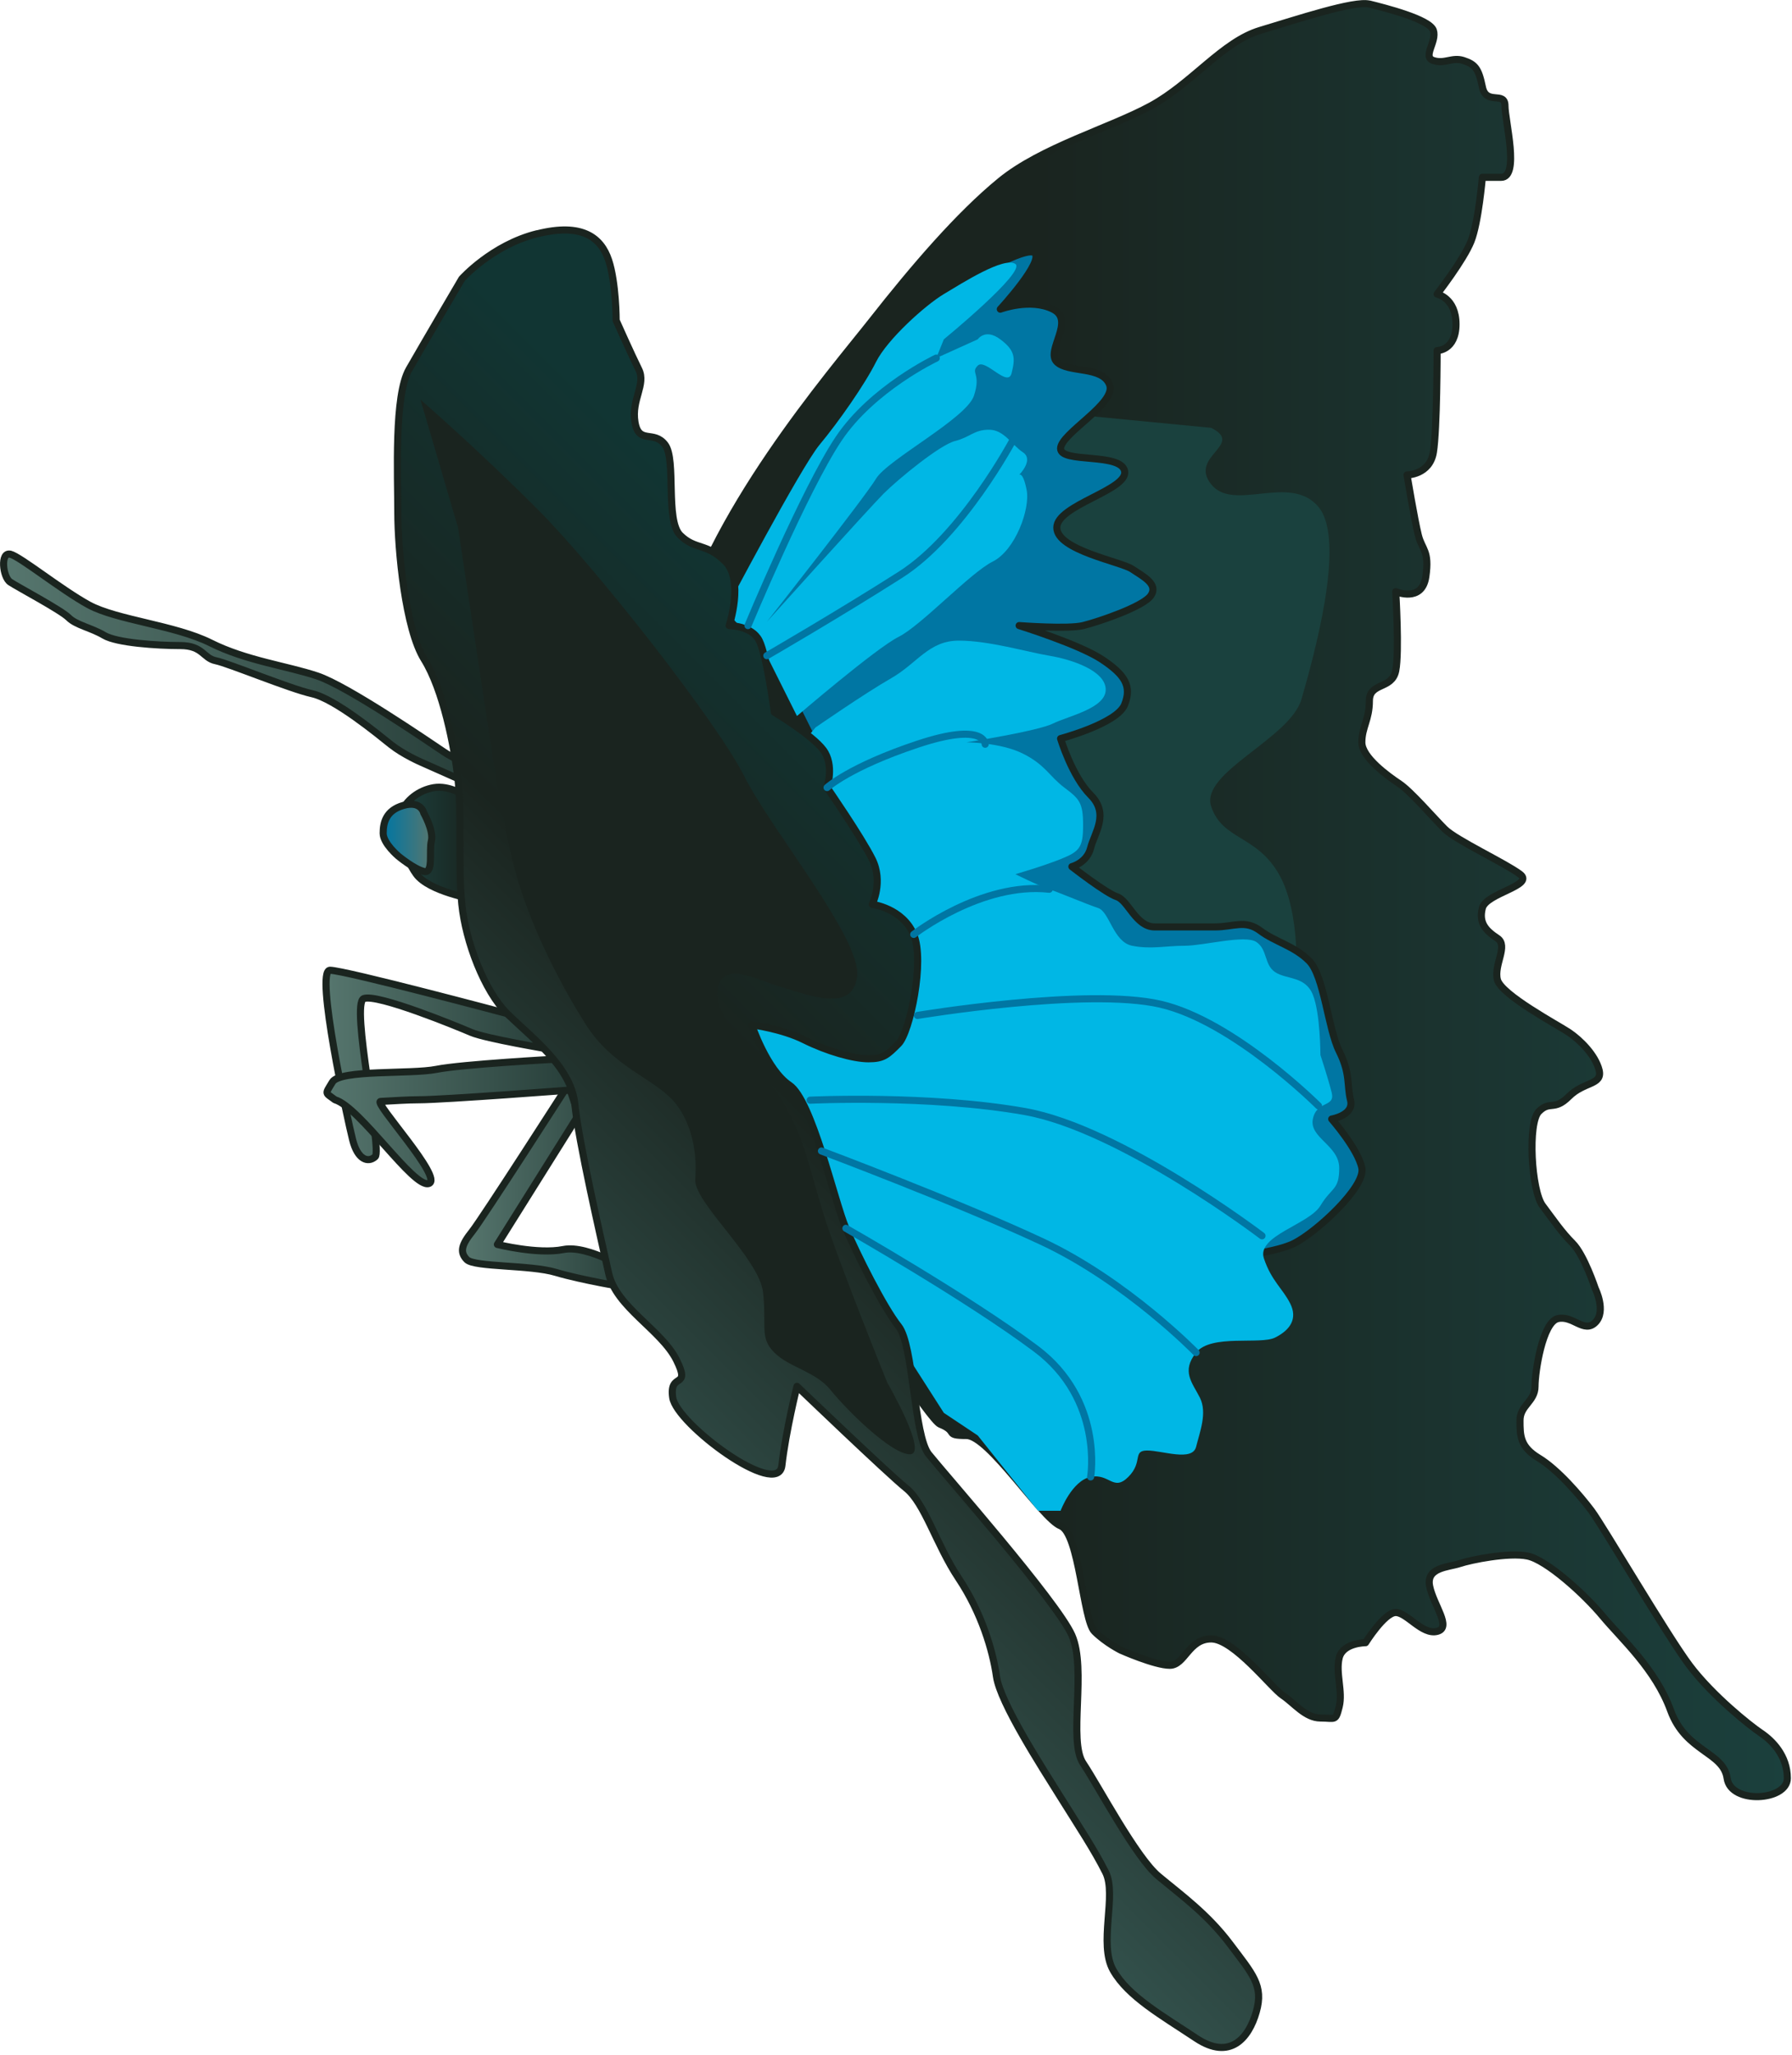 
        <svg xmlns:rdf="http://www.w3.org/1999/02/22-rdf-syntax-ns#" xmlns="http://www.w3.org/2000/svg" xmlns:cc="http://creativecommons.org/ns#" xmlns:xlink="http://www.w3.org/1999/xlink" xmlns:dc="http://purl.org/dc/elements/1.1/" x="0px" y="0px" width="437" height="501" viewBox="0 0 437 501" xml:space="preserve">
            <title>Papilio ulysses (Ulysses Butterfly)</title>
            <desc xmlns:ian_image_library="https://ian.umces.edu/media-library/">
                <ian_image_library:title>Papilio ulysses (Ulysses Butterfly)</ian_image_library:title>
                <ian_image_library:descr>Illustration of Papilio ulysses (Ulysses Butterfly)</ian_image_library:descr>
                <ian_image_library:scene>
                    <ian_image_library:contains>Ulysses, butterfly, blue, mountain, butterfly, swallowtail, Australia, Arthropoda, Insecta, Lepidoptera, Papilionoidae, Papilio, ulysses</ian_image_library:contains>
                    <ian_image_library:when>2005-01-25</ian_image_library:when>
                </ian_image_library:scene>
            </desc>
            
 <defs></defs>
 <linearGradient id="ian_symbols_48e1c3d0e9ee3594f10126196e23495c" y2="219.43" gradientUnits="userSpaceOnUse" x2="435.86" y1="219.43" x1="161.44">
  <stop stop-color="#1A241F" offset=".332"/>
  <stop stop-color="#1B403D" offset="1"/>
 </linearGradient>
 <path stroke-linejoin="round" d="m333.94.985c3.665.916 14.686 3.668 15.605 6.427.912 2.749-2.752 6.437 0 7.343 2.759.919 4.604-.906 7.343 0 2.756.919 3.668 1.833 4.602 6.427.902 4.598 5.514.929 5.514 4.598 0 3.668 3.651 17.448-.93 17.448h-4.584s-.934 11.019-2.766 15.603c-1.836 4.604-8.267 12.864-8.267 12.864s4.605.919 4.605 7.346-4.605 6.427-4.605 6.427 0 19.291-.912 24.802c-.909 5.511-6.427 5.511-6.427 5.511s1.839 11.021 2.759 14.688c.916 3.662 2.759 3.679 1.832 10.105-.916 6.427-7.343 3.665-7.343 3.665s.913 14.696 0 19.284c-.916 4.604-6.427 2.758-6.427 7.353 0 4.581-1.836 6.427-1.836 10.095 0 3.685 6.417 8.266 9.176 10.112 2.751 1.833 8.266 8.249 11.024 11.008 2.759 2.755 14.699 8.273 18.367 11.025 3.662 2.758-8.279 4.604-9.182 8.262-.934 3.675.902 5.518 3.668 7.353 2.749 1.833-.92 6.427 0 10.105.916 3.678 14.689 11.008 17.448 12.854 2.748 1.846 6.427 5.507 7.356 9.175.906 3.678-3.688 2.759-7.356 6.437-3.669 3.668-4.595.909-7.343 3.668-2.763 2.749-1.833 19.291.916 22.956 2.758 3.678 4.595 6.43 7.346 9.192 2.76 2.748 5.508 11.021 5.508 11.021s2.748 5.511 0 8.259c-2.748 2.759-5.518-1.846-9.186-.926-3.668.926-5.514 12.86-5.514 16.528 0 3.678-3.662 4.598-3.662 8.266 0 3.685 0 6.443 4.592 9.195 4.584 2.759 10.091 9.176 12.85 12.844 2.756 3.675 18.364 30.313 23.878 37.665 5.515 7.347 14.689 14.68 17.449 16.521 2.748 1.846 6.426 5.515 6.426 11.021 0 5.5-13.779 6.427-14.686 0-.916-6.427-10.118-6.427-13.779-16.528-3.679-10.105-11.942-17.441-16.532-22.949-4.584-5.523-13.787-13.783-18.368-14.699-4.594-.93-13.776.916-16.528 1.836-2.752.913-8.249.913-7.336 5.507.909 4.599 5.514 10.105 1.821 11.024-3.664.914-7.339-4.597-10.091-4.597-2.762 0-7.354 7.356-7.354 7.356s-5.504 0-6.427 3.667c-.919 3.676.923 8.267 0 11.935-.919 3.669-.919 2.759-4.584 2.759-3.679 0-6.427-3.672-9.192-5.507-2.748-1.847-11.935-13.773-17.444-13.773-5.515 0-6.427 6.427-10.096 6.427-3.685 0-11.934-3.679-11.934-3.679s-3.691-1.828-6.447-4.588c-2.759-2.765-3.672-23.878-8.252-25.724-4.595-1.829-17.448-22.029-22.959-22.029-5.514 0-1.846-.919-6.431-2.759-4.591-1.835-65.197-99.181-65.197-99.181s-6.437-57.855.919-90.002c7.34-32.134 37.642-67.034 47.747-79.887 10.104-12.864 21.116-25.708 31.221-33.97 10.105-8.269 26.624-12.864 36.739-18.371 10.095-5.514 17.447-15.619 26.641-18.368 9.15-2.74 22.94-7.328 26.62-6.409z" stroke="#1A241F" stroke-linecap="round" stroke-width="1.731" fill="url(#ian_symbols_48e1c3d0e9ee3594f10126196e23495c)"/>
 <linearGradient id="ian_symbols_38a82eeaeb78653441d58a1768457efc" y2="205.58" gradientUnits="userSpaceOnUse" x2="115.72" y1="205.58" x1="97.384">
  <stop stop-color="#1B403D" offset="0"/>
  <stop stop-color="#1A241F" offset="1"/>
 </linearGradient>
 <path stroke-linejoin="round" d="m113.25 193.88s-3.709-2.478-7.428-1.866c-3.712.625-6.813 3.09-8.046 6.19-1.237 3.093.616 10.521 3.715 14.848 3.09 4.328 14.23 6.193 14.23 6.193l-2.47-25.36z" stroke="#1A241F" stroke-linecap="round" stroke-width="1.731" fill="url(#ian_symbols_38a82eeaeb78653441d58a1768457efc)"/>
 <path d="m252.66 100.17l42.696 4.134c8.269 4.122-5.515 6.887 0 13.757 5.51 6.91 19.276-2.749 26.177 5.524 6.887 8.259-1.386 37.188-4.138 46.834-2.763 9.635-24.788 17.908-22.039 26.177 2.758 8.252 11.007 6.883 16.531 16.522 5.508 9.645 4.135 26.18 4.135 26.18l-61.989 1.373-24.795-39.95 9.649-52.348 13.77-48.19z" fill="#1A413E"/>
 <path stroke-linejoin="round" d="m252.21 61.589c2.748 1.846-8.273 13.783-8.273 13.783s7.344-2.759 12.854 0c5.515 2.749-1.832 10.095.927 12.854 2.752 2.748 11.015.905 12.854 5.514 1.836 4.587-11.934 11.924-11.934 15.602s14.699.927 15.612 5.507c.909 4.598-16.532 8.272-16.532 13.773 0 5.507 15.619 8.273 18.354 10.105 2.762 1.846 6.427 3.675 4.604 6.427-1.843 2.759-12.874 6.44-16.546 7.353-3.661.91-15.599 0-15.599 0s14.686 4.585 20.2 8.263c5.518 3.678 7.353 6.426 5.518 11.021-1.843 4.602-15.612 8.259-15.612 8.259s2.755 9.186 7.336 13.783c4.598 4.595.93 9.186 0 12.854-.916 3.675-4.581 4.584-4.581 4.584s8.253 6.447 11.015 7.356c2.752.913 4.591 7.34 9.179 7.34h14.699c4.591 0 7.35-1.833 11.032.926 3.647 2.749 8.259 3.678 11.923 7.346 3.668 3.665 4.591 16.529 7.347 22.039 2.759 5.514 1.843 8.263 2.759 11.931.919 3.665-4.595 4.595-4.595 4.595s6.438 7.34 7.354 11.944c.909 4.598-11.021 15.605-16.528 18.368-5.514 2.748-19.291 3.668-19.291 3.668l-39.494-19.284-30.295-76.229-28.476-31.221-4.584-9.175-13.78-22.036 27.543-47.76 22.966-29.385c.01-.001 19.31-11.952 22.06-10.106z" stroke="#1A241F" stroke-linecap="round" stroke-width="1.731" fill="#0076A3"/>
 <linearGradient id="ian_symbols_fa40384e0f93010485a054aacd8cdee0" y2="162.91" gradientUnits="userSpaceOnUse" x2="117.57" y1="162.91" x1=".866">
  <stop stop-color="#56766E" offset="0"/>
  <stop stop-color="#273E39" offset="1"/>
 </linearGradient>
 <path stroke-linejoin="round" d="m2.493 135.09c2.471.619 12.377 8.666 19.172 12.384 6.823 3.698 21.055 4.939 29.707 9.263 8.655 4.337 18.557 5.574 25.988 8.049 7.427 2.482 27.218 16.082 30.931 18.554 3.722 2.475 9.284 4.341 9.284 4.341l-3.719 3.09-11.147-4.956s-4.32-1.856-7.414-4.317c-3.09-2.475-13.601-11.139-19.172-12.374-5.575-1.25-20.413-7.427-23.513-8.05-3.093-.618-3.093-3.695-8.665-3.695-5.551 0-15.457-.642-18.557-2.487-3.1-1.853-6.809-2.478-8.665-4.334-1.853-1.846-12.374-7.417-14.229-8.655-1.849-1.22-2.454-7.4.008-6.79z" stroke="#1A241F" stroke-linecap="round" stroke-width="1.731" fill="url(#ian_symbols_fa40384e0f93010485a054aacd8cdee0)"/>
 <path d="m176.9 148.84s18.378-34.903 22.959-40.417c4.594-5.508 11.021-14.683 13.776-20.196 2.755-5.501 11.944-13.774 16.525-16.532 4.598-2.749 14.688-9.186 17.451-7.353 2.748 1.846-17.451 18.384-17.451 18.384l-1.84 4.571 10.112-4.571s1.843-2.759 5.5 0c3.679 2.742 3.679 4.581 2.759 8.249-.913 3.678-6.416-3.678-8.259-1.843-1.846 1.843.906 1.843-.927 7.356-1.832 5.518-21.116 15.602-23.871 20.208-2.756 4.591-26.631 34.899-26.631 34.899s24.795-27.553 28.453-31.231c3.678-3.668 13.786-11.941 17.461-12.857 3.669-.923 4.599-2.748 8.267-2.748 3.664 0 5.507 3.665 8.272 5.511 2.749 1.821-.93 5.511-.93 5.511s.93-.93 1.832 3.667c.917 4.594-2.748 14.683-8.259 17.448-5.514 2.748-17.448 15.612-22.966 18.361-5.5 2.752-24.784 19.297-24.784 19.297l-7.347-14.699-10.09-11.01z" fill="#00B7E5"/>
 <linearGradient id="ian_symbols_e38cbf70f0639084c10c5fff65ca79b9" y2="259.62" gradientUnits="userSpaceOnUse" x2="134.19" y1="259.62" x1="79.505">
  <stop stop-color="#56766E" offset="0"/>
  <stop stop-color="#273E39" offset="1"/>
 </linearGradient>
 <path stroke-linejoin="round" d="m80.47 236.53c3.702.034 43.152 10.555 43.152 10.555l10.568 8.739s-15.751-2.63-19.274-4.135c-3.526-1.515-22.84-9.446-26.184-8.263-3.34 1.17 4.527 36.979 2.759 38.564-1.758 1.589-4.307.659-5.497-4.125-1.211-4.79-9.22-41.35-5.528-41.33z" stroke="#1A241F" stroke-linecap="round" stroke-width="1.731" fill="url(#ian_symbols_e38cbf70f0639084c10c5fff65ca79b9)"/>
 <linearGradient id="ian_symbols_4731ef3400afde7419650fd59e3d3efd" y2="289.15" gradientUnits="userSpaceOnUse" x2="154.08" y1="289.15" x1="112.78">
  <stop stop-color="#56766E" offset="0"/>
  <stop stop-color="#273E39" offset="1"/>
 </linearGradient>
 <path stroke-linejoin="round" d="m138.61 264.4s-21.035 32.793-23.507 35.876c-2.484 3.101-3.09 4.946-1.247 6.813 1.862 1.85 15.463 1.234 21.657 3.09 6.193 1.856 17.323 3.709 17.323 3.709l1.241-3.709s-10.514-6.802-16.698-5.564c-6.204 1.24-16.082-1.237-16.082-1.237l19.777-31.556-2.46-7.42z" stroke="#1A241F" stroke-linecap="round" stroke-width="1.731" fill="url(#ian_symbols_4731ef3400afde7419650fd59e3d3efd)"/>
 <linearGradient id="ian_symbols_23cf55a420e45dc4f934755ea6fb1f51" y2="273.4" gradientUnits="userSpaceOnUse" x2="140.47" y1="273.4" x1="79.748">
  <stop stop-color="#56766E" offset="0"/>
  <stop stop-color="#273E39" offset="1"/>
 </linearGradient>
 <path stroke-linejoin="round" d="m135.51 258.21s-22.894 1.244-29.078 2.481c-6.18 1.234-23.5 0-25.366 3.09-1.853 3.1-1.853 2.472.625 4.328 6.184 1.856 19.166 21.657 22.884 20.413 3.712-1.227-13.661-19.919-11.761-20.007 3.279-.173 6.585-.406 9.29-.406 6.184 0 38.361-2.472 38.361-2.472l-4.95-7.42z" stroke="#1A241F" stroke-linecap="round" stroke-width="1.731" fill="url(#ian_symbols_23cf55a420e45dc4f934755ea6fb1f51)"/>
 <path d="m198.94 177.3s11.931-8.263 18.354-11.941c6.439-3.679 9.191-9.186 16.535-9.186 7.356 0 16.531 2.759 22.039 3.679 5.521.916 13.773 3.668 13.773 8.272 0 4.581-9.176 6.427-12.854 8.266-3.668 1.829-21.112 4.577-21.112 4.577s8.259 0 13.783 2.759c5.497 2.749 6.41 5.507 10.088 8.273 3.668 2.749 4.581 3.678 4.581 9.175 0 5.51-.913 6.427-5.493 8.269-4.595 1.826-11.021 3.668-11.021 3.668s5.507 2.758 8.256 3.675c2.766.93 9.186 3.678 11.951 4.587 2.748.913 3.668 8.266 8.249 9.186 4.604.917 8.262 0 12.867 0 4.591 0 14.695-2.758 17.434-.919 2.767 1.836 1.847 5.514 4.592 7.356 2.759 1.836 7.359.906 9.192 5.514 1.846 4.571 1.846 14.683 1.846 14.683s1.819 5.514 2.748 9.168c.917 3.685-3.668 1.846-4.594 6.44-.917 4.591 6.43 6.427 6.43 11.944 0 5.51-1.836 4.587-4.584 9.175-2.763 4.588-15.63 7.347-13.783 12.86 1.843 5.507 4.591 7.354 6.423 11.018 1.836 3.669 0 6.427-3.678 8.272-3.647 1.833-15.599-.93-19.277 3.669-3.675 4.588-.916 7.353.93 11.007 1.822 3.686-.01 8.28-.93 11.958-.916 3.669-8.263.909-11.924.909-3.691 0-.93 2.76-4.604 6.428-3.668 3.678-4.588-.91-9.186 0-4.581.926-7.336 8.259-7.336 8.259h-5.515l-14.686-18.354-8.272-5.514-14.703-22.965-19.277-34.887-16.528-39.5.916-47.753 18.37-22.06z" fill="#00B7E5"/>
 <linearGradient id="ian_symbols_4bfcb3cf08902c54054b714aa43a2044" y2="350.03" gradientUnits="userSpaceOnUse" x2="140.21" y1="201.7" x1="288.54">
  <stop stop-color="#113533" offset=".129"/>
  <stop stop-color="#1A241F" offset=".545"/>
  <stop stop-color="#32504B" offset="1"/>
 </linearGradient>
 <path stroke-linejoin="round" d="m130.98 57.008c11.018-2.762 15.602.913 17.444 6.427 1.836 5.511 1.836 14.686 1.836 14.686s3.678 8.263 5.507 11.941c1.836 3.678-1.839 7.34-.916 12.853.916 5.508 4.584 1.843 7.343 5.508 2.765 3.667 0 18.378 3.668 22.045 3.682 3.662 6.437 1.833 11.031 6.427 4.598 4.591.92 15.612.92 15.612s5.507 0 7.339 3.668c1.846 3.679 3.679 17.458 3.679 17.458s9.179 5.507 11.931 9.176c2.759 3.668.926 9.192.926 9.192s8.26 11.934 11.019 17.444c2.745 5.514 0 11.021 0 11.021s7.346.909 10.104 7.336c2.752 6.437-.923 23.885-3.682 26.633-2.745 2.759-3.678 3.678-7.336 3.678-3.679 0-10.105-1.836-15.619-4.581-5.507-2.765-12.854-3.691-12.854-3.691s3.678 11.021 9.186 14.699c5.504 3.668 11.015 28.469 13.773 34.896 2.748 6.427 9.186 19.28 12.85 23.879 3.682 4.591 3.682 26.623 7.356 31.214 3.669 4.604 31.212 35.815 34.896 44.086 3.665 8.262-.923 25.72 2.738 31.228 3.692 5.504 12.867 22.948 18.381 27.546 5.501 4.584 11.928 9.186 17.448 16.528 5.511 7.337 8.26 10.105 6.413 16.532-1.821 6.428-6.413 11.94-14.686 6.428-8.263-5.509-16.519-10.116-20.196-16.543-3.668-6.417.916-18.361-1.846-23.875-2.756-5.497-6.428-11.011-11.008-18.351-4.595-7.356-14.7-22.972-15.619-29.398-.913-6.421-3.675-15.605-9.186-23.879-5.508-8.255-8.26-18.36-12.854-22.039-4.57-3.69-26.61-24.83-26.61-24.83s-2.752 11.024-3.678 19.297c-.92 8.256-25.708-10.105-26.627-16.546-.927-6.419 4.567-1.821.919-9.168-3.678-7.354-14.699-12.864-16.535-21.126-1.842-8.267-7.356-32.134-8.259-41.333-.916-9.175-11.031-16.532-16.548-22.039-5.497-5.5-10.084-17.441-11.004-26.617-.917-9.196 0-22.039-.917-30.312-.916-8.262-3.678-22.029-8.269-29.385-4.595-7.353-6.427-26.641-6.427-35.802 0-9.188-.919-28.48 2.748-34.906 3.679-6.427 12.865-22.046 12.865-22.046s7.35-8.265 18.37-11z" stroke="#1A241F" stroke-linecap="round" stroke-width="1.731" fill="url(#ian_symbols_4bfcb3cf08902c54054b714aa43a2044)"/>
 <path d="m102.51 97.401s13.783 11.94 28.473 26.64c14.686 14.686 44.085 52.341 50.512 65.195s28.456 39.494 27.536 48.669c-.913 9.179-11.934 4.608-18.36 2.762-6.427-1.832-13.773-6.427-15.603 0-1.846 6.417 10.088 18.364 15.603 27.543 5.507 9.186 6.427 15.623 10.095 27.553 3.685 11.935 15.622 41.333 15.622 41.333s10.102 17.435 5.504 17.435c-4.601 0-15.608-11.008-19.287-15.602-3.668-4.598-10.095-5.518-13.77-9.186-3.679-3.669-1.833-6.427-2.759-14.7-.92-8.259-16.985-22.032-16.528-27.542.46-5.511-.457-13.784-5.504-19.291-5.055-5.5-14.71-8.262-21.126-18.367-6.427-10.095-12.864-22.949-16.529-34.883-3.675-11.951-7.346-37.658-7.346-37.658l-7.343-48.68-9.17-31.209z" fill="#1A241F"/>
 <linearGradient id="ian_symbols_c8d3e234f57fdc54c981b0440fa2e77f" y2="204.27" gradientUnits="userSpaceOnUse" x2="105.3" y1="204.27" x1="93.445">
  <stop stop-color="#0076A3" offset="0"/>
  <stop stop-color="#56766E" offset="1"/>
 </linearGradient>
 <path stroke-linejoin="round" d="m103.34 198.2s-.636-3.09-4.956-1.853c-4.341 1.234-4.943 4.324-4.943 6.795 0 2.478 3.706 5.579 3.706 5.579s3.708 3.09 6.193 3.722c2.475.605 1.234-4.96 1.856-7.444.62-2.46-1.86-6.8-1.86-6.8z" stroke="#1A241F" stroke-linecap="round" stroke-width="1.731" fill="url(#ian_symbols_c8d3e234f57fdc54c981b0440fa2e77f)"/>
 <path stroke-linejoin="round" d="m187 159.85s17.448-10.095 32.595-19.741c15.159-9.646 27.553-33.064 27.553-33.064" stroke="#0076A3" stroke-linecap="round" stroke-width="1.731" fill="none"/>
 <path stroke-linejoin="round" d="m206.28 299.44s29.842 16.992 46.38 29.386c16.516 12.394 13.304 31.222 13.304 31.222" stroke="#0076A3" stroke-linecap="round" stroke-width="1.731" fill="none"/>
 <path stroke-linejoin="round" d="m200.32 280.6s33.051 12.407 53.721 22.053c20.666 9.635 37.645 27.087 37.645 27.087" stroke="#0076A3" stroke-linecap="round" stroke-width="1.731" fill="none"/>
 <path stroke-linejoin="round" d="m197.56 268.21s28.932-1.379 52.341 2.759c23.432 4.135 57.854 30.302 57.854 30.302" stroke="#0076A3" stroke-linecap="round" stroke-width="1.731" fill="none"/>
 <path stroke-linejoin="round" d="m223.73 247.55s41.32-6.883 59.234-2.749c17.904 4.128 38.571 24.794 38.571 24.794" stroke="#0076A3" stroke-linecap="round" stroke-width="1.731" fill="none"/>
 <path stroke-linejoin="round" d="m222.82 227.8s16.522-12.854 33.051-11.015" stroke="#0076A3" stroke-linecap="round" stroke-width="1.731" fill="none"/>
 <path stroke-linejoin="round" d="m201.69 192s5.501-5.064 22.039-10.565c16.522-5.514 16.522 0 16.522 0" stroke="#0076A3" stroke-linecap="round" stroke-width="1.731" fill="none"/>
 <path stroke-linejoin="round" d="m182.4 152.51s13.78-33.06 22.053-45.458c8.26-12.397 23.868-19.753 23.868-19.753" stroke="#0076A3" stroke-linecap="round" stroke-width="1.731" fill="none"/>
</svg>
